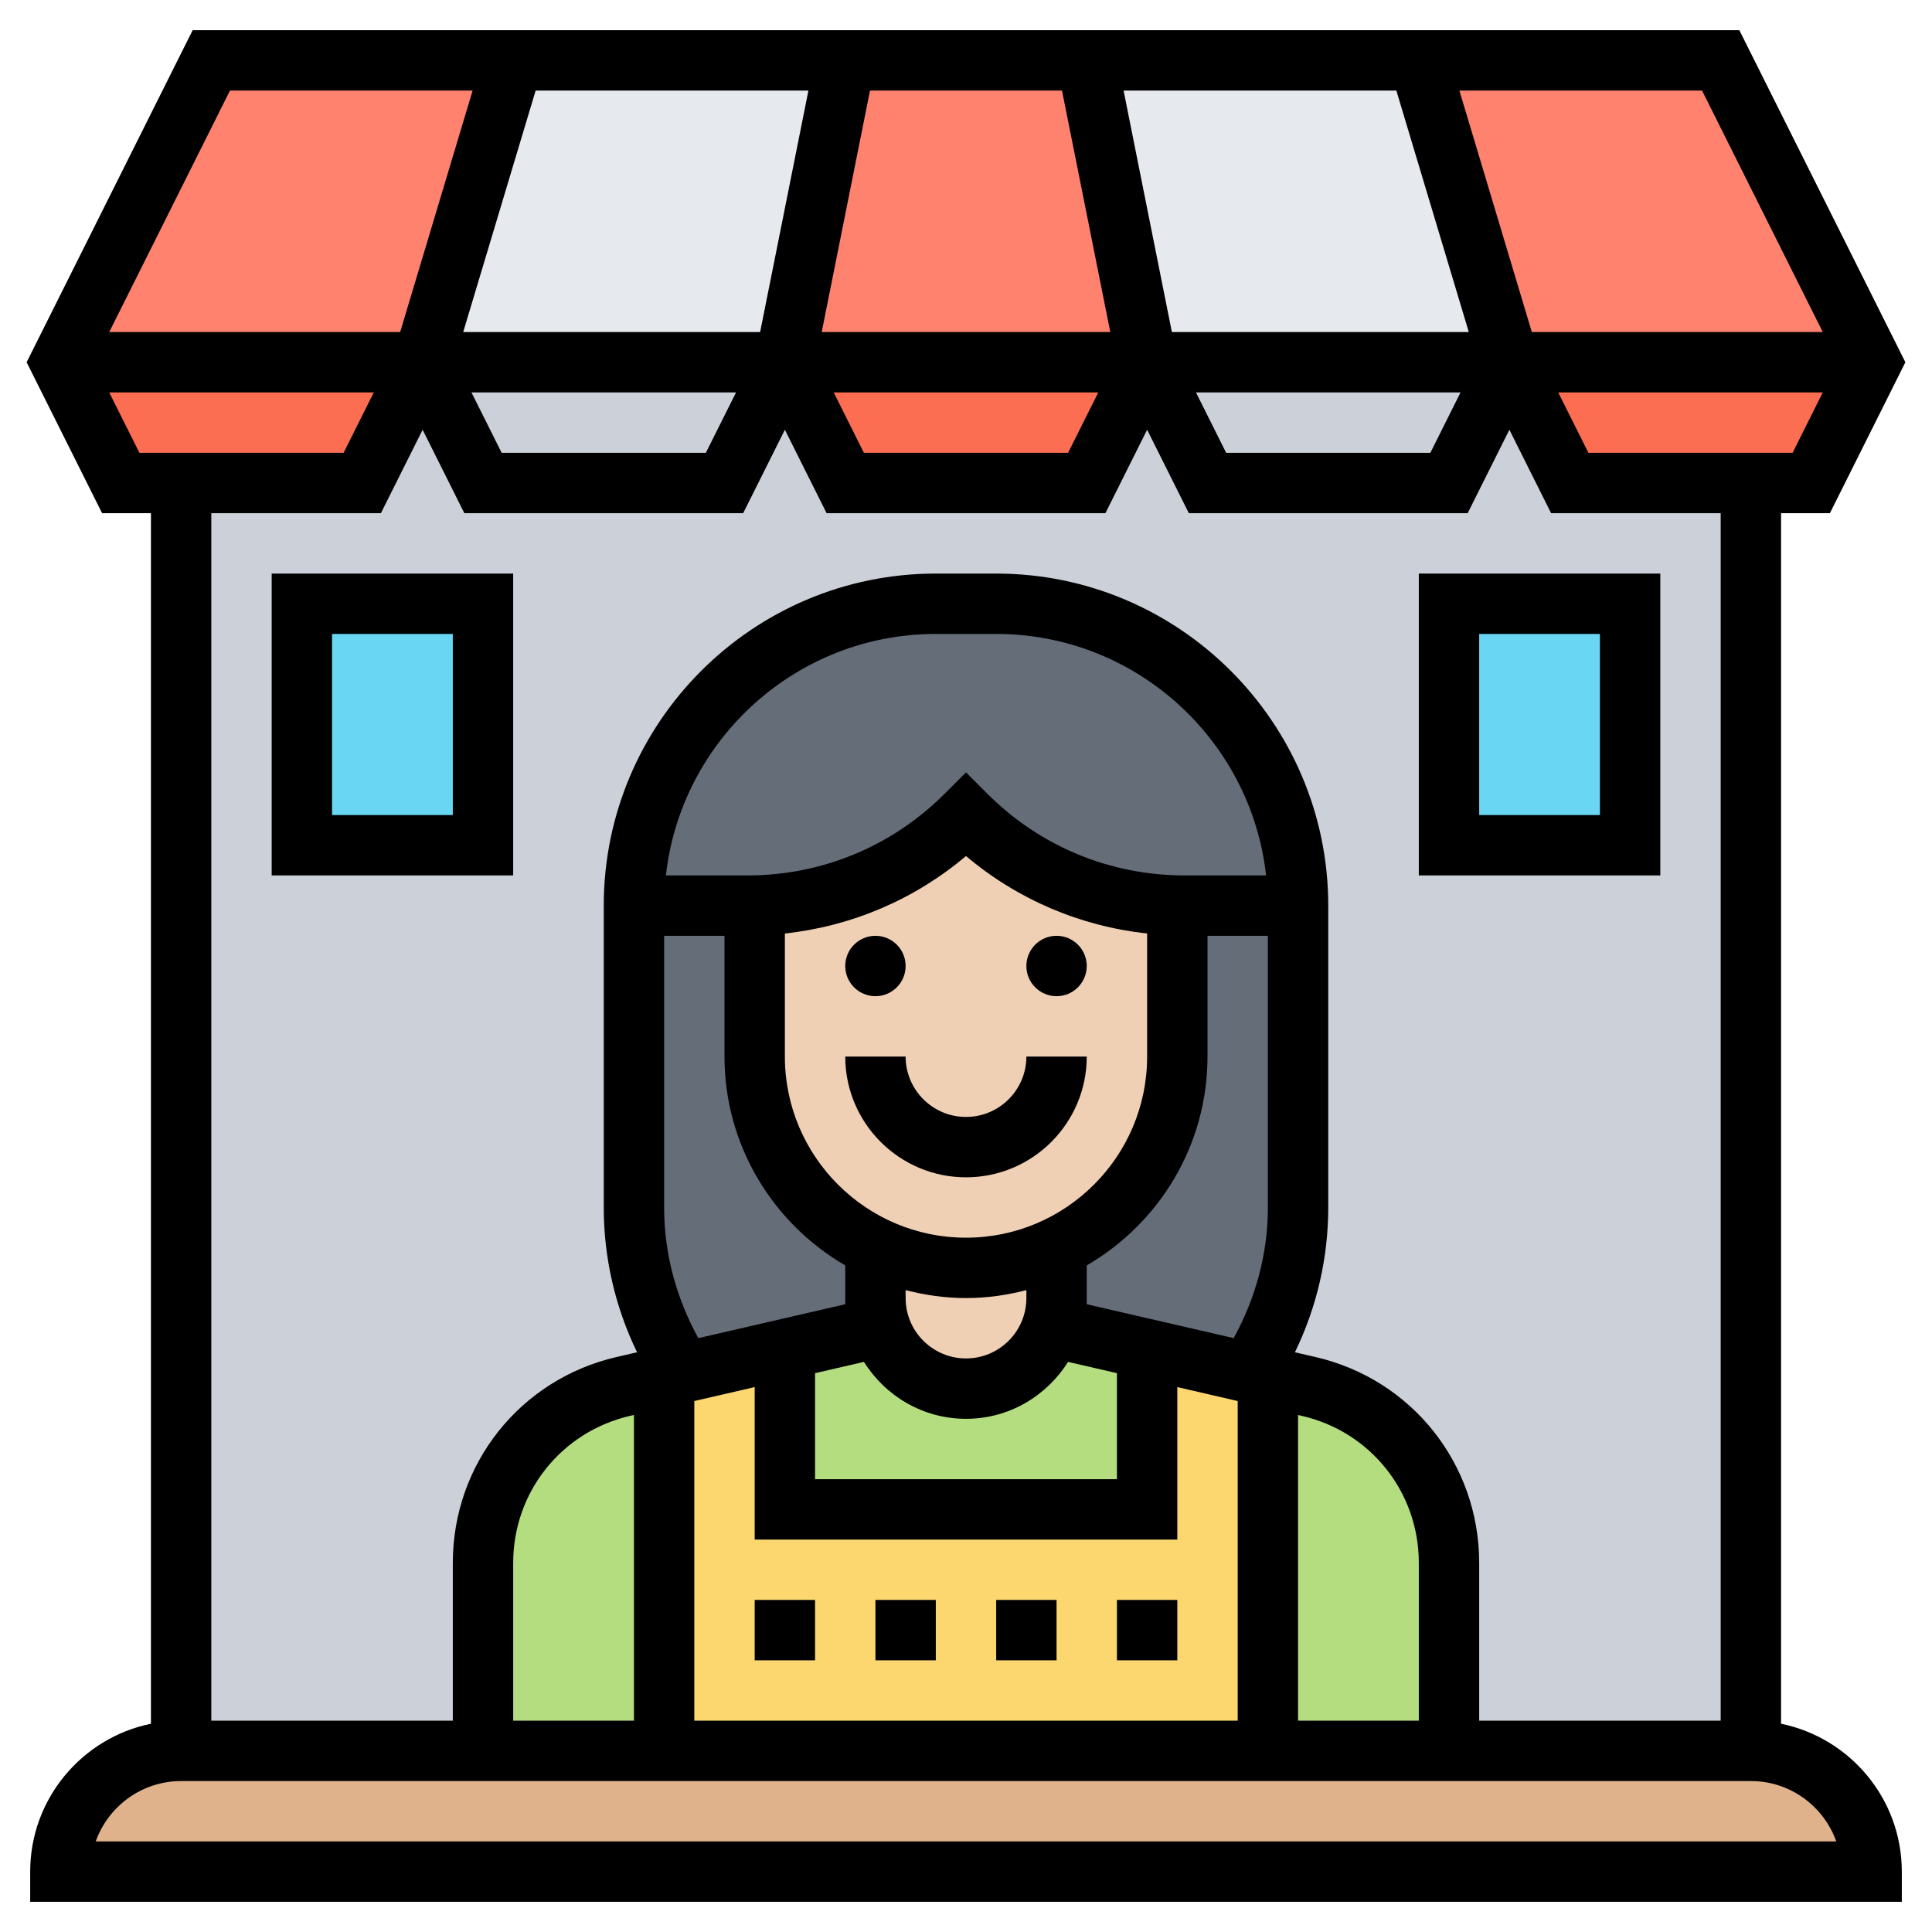 <?xml version="1.0" encoding="UTF-8"?> <svg xmlns="http://www.w3.org/2000/svg" id="Layer_5" height="512" viewBox="0 0 64 64" width="512"><g><g><g><path d="m62 62h-60c0-1.1.45-2.1 1.17-2.83.73-.72 1.73-1.17 2.83-1.17h10 6 20 6 10c2.21 0 4 1.79 4 4z" fill="#dfb28b"></path></g><g><path d="m52 16-2-4-2 4h-8l-2-4-2 4h-8l-2-4-2 4h-8l-2-4-2 4h-6v42h52v-42z" fill="#ccd1d9"></path></g><g><path d="m22 45.62v12.38h-6v-6.23c0-2.79 1.93-5.22 4.65-5.84z" fill="#b4dd7f"></path></g><g><path d="m38 44.69v5.31h-12v-5.31l3-.69v-1c0 1.66 1.34 3 3 3 .83 0 1.58-.34 2.12-.88s.88-1.29.88-2.12v1z" fill="#b4dd7f"></path></g><g><path d="m48 51.77v6.23h-6v-12.38l1.35.31c2.72.62 4.65 3.05 4.65 5.84z" fill="#b4dd7f"></path></g><g><path d="m22 45.62.63-.15 3.37-.78v5.31h12v-5.31l3.37.78.63.15v12.38h-20z" fill="#fcd770"></path></g><g><path d="m32 42 3-.68v1.68c0 .83-.34 1.58-.88 2.12s-1.29.88-2.12.88c-1.66 0-3-1.34-3-3v-1.68c.91.44 1.93.68 3 .68z" fill="#f0d0b4"></path></g><g><path d="m39 30v5c0 1.94-.78 3.68-2.05 4.95-.56.56-1.22 1.03-1.95 1.37l-3 .68c-1.07 0-2.09-.24-3-.68-2.37-1.12-4-3.52-4-6.32v-5c2.62-.06 5.14-1.14 7-3 .96.96 2.09 1.71 3.32 2.22 1.16.48 2.41.75 3.68.78z" fill="#f0d0b4"></path></g><g><path d="m33 20h-2c-5.52 0-10 4.48-10 10v10c0 2.02.6 3.9 1.63 5.47l3.37-.78 3-.69v-1-1.68c-2.37-1.12-4-3.52-4-6.32v-5c2.62-.06 5.14-1.14 7-3 .96.96 2.09 1.71 3.32 2.22 1.16.48 2.41.75 3.68.78v5c0 1.94-.78 3.68-2.05 4.95-.56.56-1.22 1.03-1.95 1.37v1.68 1l3 .69 3.37.78c1.03-1.57 1.63-3.45 1.63-5.47v-10c0-5.52-4.48-10-10-10z" fill="#656d78"></path></g><g><path d="m10 20h6v8h-6z" fill="#69d6f4"></path></g><g><path d="m48 20h6v8h-6z" fill="#69d6f4"></path></g><g><path d="m17 2-3 10h-12l5-10z" fill="#ff826e"></path></g><g><path d="m36 2 2 10h-12l2-10z" fill="#ff826e"></path></g><g><path d="m57 2 5 10h-12l-3-10z" fill="#ff826e"></path></g><g><path d="m47 2 3 10h-12l-2-10z" fill="#e6e9ed"></path></g><g><path d="m28 2-2 10h-12l3-10z" fill="#e6e9ed"></path></g><g><path d="m26 12-2 4h-8l-2-4z" fill="#ccd1d9"></path></g><g><path d="m50 12-2 4h-8l-2-4z" fill="#ccd1d9"></path></g><g><path d="m62 12-2 4h-2-6l-2-4z" fill="#fc6e51"></path></g><g><path d="m38 12-2 4h-8l-2-4z" fill="#fc6e51"></path></g><g><path d="m14 12-2 4h-6-2l-2-4z" fill="#fc6e51"></path></g></g><g><path d="m59 57.101v-40.101h1.618l2.5-5-5.5-11h-51.236l-5.5 11 2.5 5h1.618v40.101c-2.279.465-4 2.485-4 4.899v1h62v-1c0-2.414-1.721-4.434-4-4.899zm-6.382-42.101-1-2h8.764l-1 2zm-15.838-4h-9.56l1.6-8h6.36zm.44-8h9.036l2.4 8h-9.836zm-12.04 8h-9.836l2.4-8h9.036zm-.798 2-1 2h-6.764l-1-2zm12 0-1 2h-6.764l-1-2zm12 0-1 2h-6.764l-1-2zm12-2h-9.638l-2.4-8h8.038zm-52.764-8h8.038l-2.4 8h-9.638zm-4 10h8.764l-1 2h-6.764zm9 4 1.382-2.764 1.382 2.764h9.236l1.382-2.764 1.382 2.764h9.236l1.382-2.764 1.382 2.764h9.236l1.382-2.764 1.382 2.764h5.618v40h-8v-5.227c0-3.278-2.231-6.083-5.426-6.821l-.678-.156c.722-1.488 1.104-3.121 1.104-4.796v-10c0-6.065-4.935-11-11-11h-2c-6.065 0-11 4.935-11 11v10c0 1.675.382 3.308 1.104 4.796l-.678.156c-3.195.738-5.426 3.543-5.426 6.821v5.227h-8v-40zm9.382 23v-9h2v4c0 2.953 1.613 5.532 4 6.918v1.287l-4.867 1.123c-.729-1.324-1.133-2.8-1.133-4.328zm18.867 4.327-4.867-1.122v-1.287c2.387-1.386 4-3.964 4-6.918v-4h2v9c0 1.528-.404 3.004-1.133 4.327zm-13.867 1.161 1.619-.374c.708 1.128 1.954 1.886 3.381 1.886s2.673-.758 3.381-1.886l1.619.374v3.512h-10zm-1-14.564c2.216-.243 4.292-1.124 6-2.567 1.708 1.443 3.784 2.324 6 2.567v4.076c0 3.309-2.691 6-6 6s-6-2.691-6-6zm4 11.813c.641.166 1.308.263 2 .263s1.359-.097 2-.263v.263c0 1.103-.897 2-2 2s-2-.897-2-2zm9.243-13.737c-2.469 0-4.79-.961-6.536-2.707l-.707-.707-.707.707c-1.746 1.746-4.067 2.707-6.536 2.707h-2.698c.5-4.493 4.317-8 8.941-8h2c4.624 0 8.441 3.507 8.941 8zm-22.243 28v-5.227c0-2.342 1.594-4.345 3.876-4.872l.124-.028v10.127zm6-10.589 2-.462v5.051h14v-5.051l2 .462v10.589h-18zm20 .462.124.029c2.282.526 3.876 2.529 3.876 4.871v5.227h-4zm-39.829 14.127c.413-1.164 1.525-2 2.829-2h52c1.304 0 2.416.836 2.829 2z"></path><path d="m32 39c2.206 0 4-1.794 4-4h-2c0 1.103-.897 2-2 2s-2-.897-2-2h-2c0 2.206 1.794 4 4 4z"></path><circle cx="35" cy="32" r="1"></circle><circle cx="29" cy="32" r="1"></circle><path d="m37 53h2v2h-2z"></path><path d="m29 53h2v2h-2z"></path><path d="m33 53h2v2h-2z"></path><path d="m25 53h2v2h-2z"></path><path d="m17 29v-10h-8v10zm-6-8h4v6h-4z"></path><path d="m55 19h-8v10h8zm-2 8h-4v-6h4z"></path></g></g></svg> 
